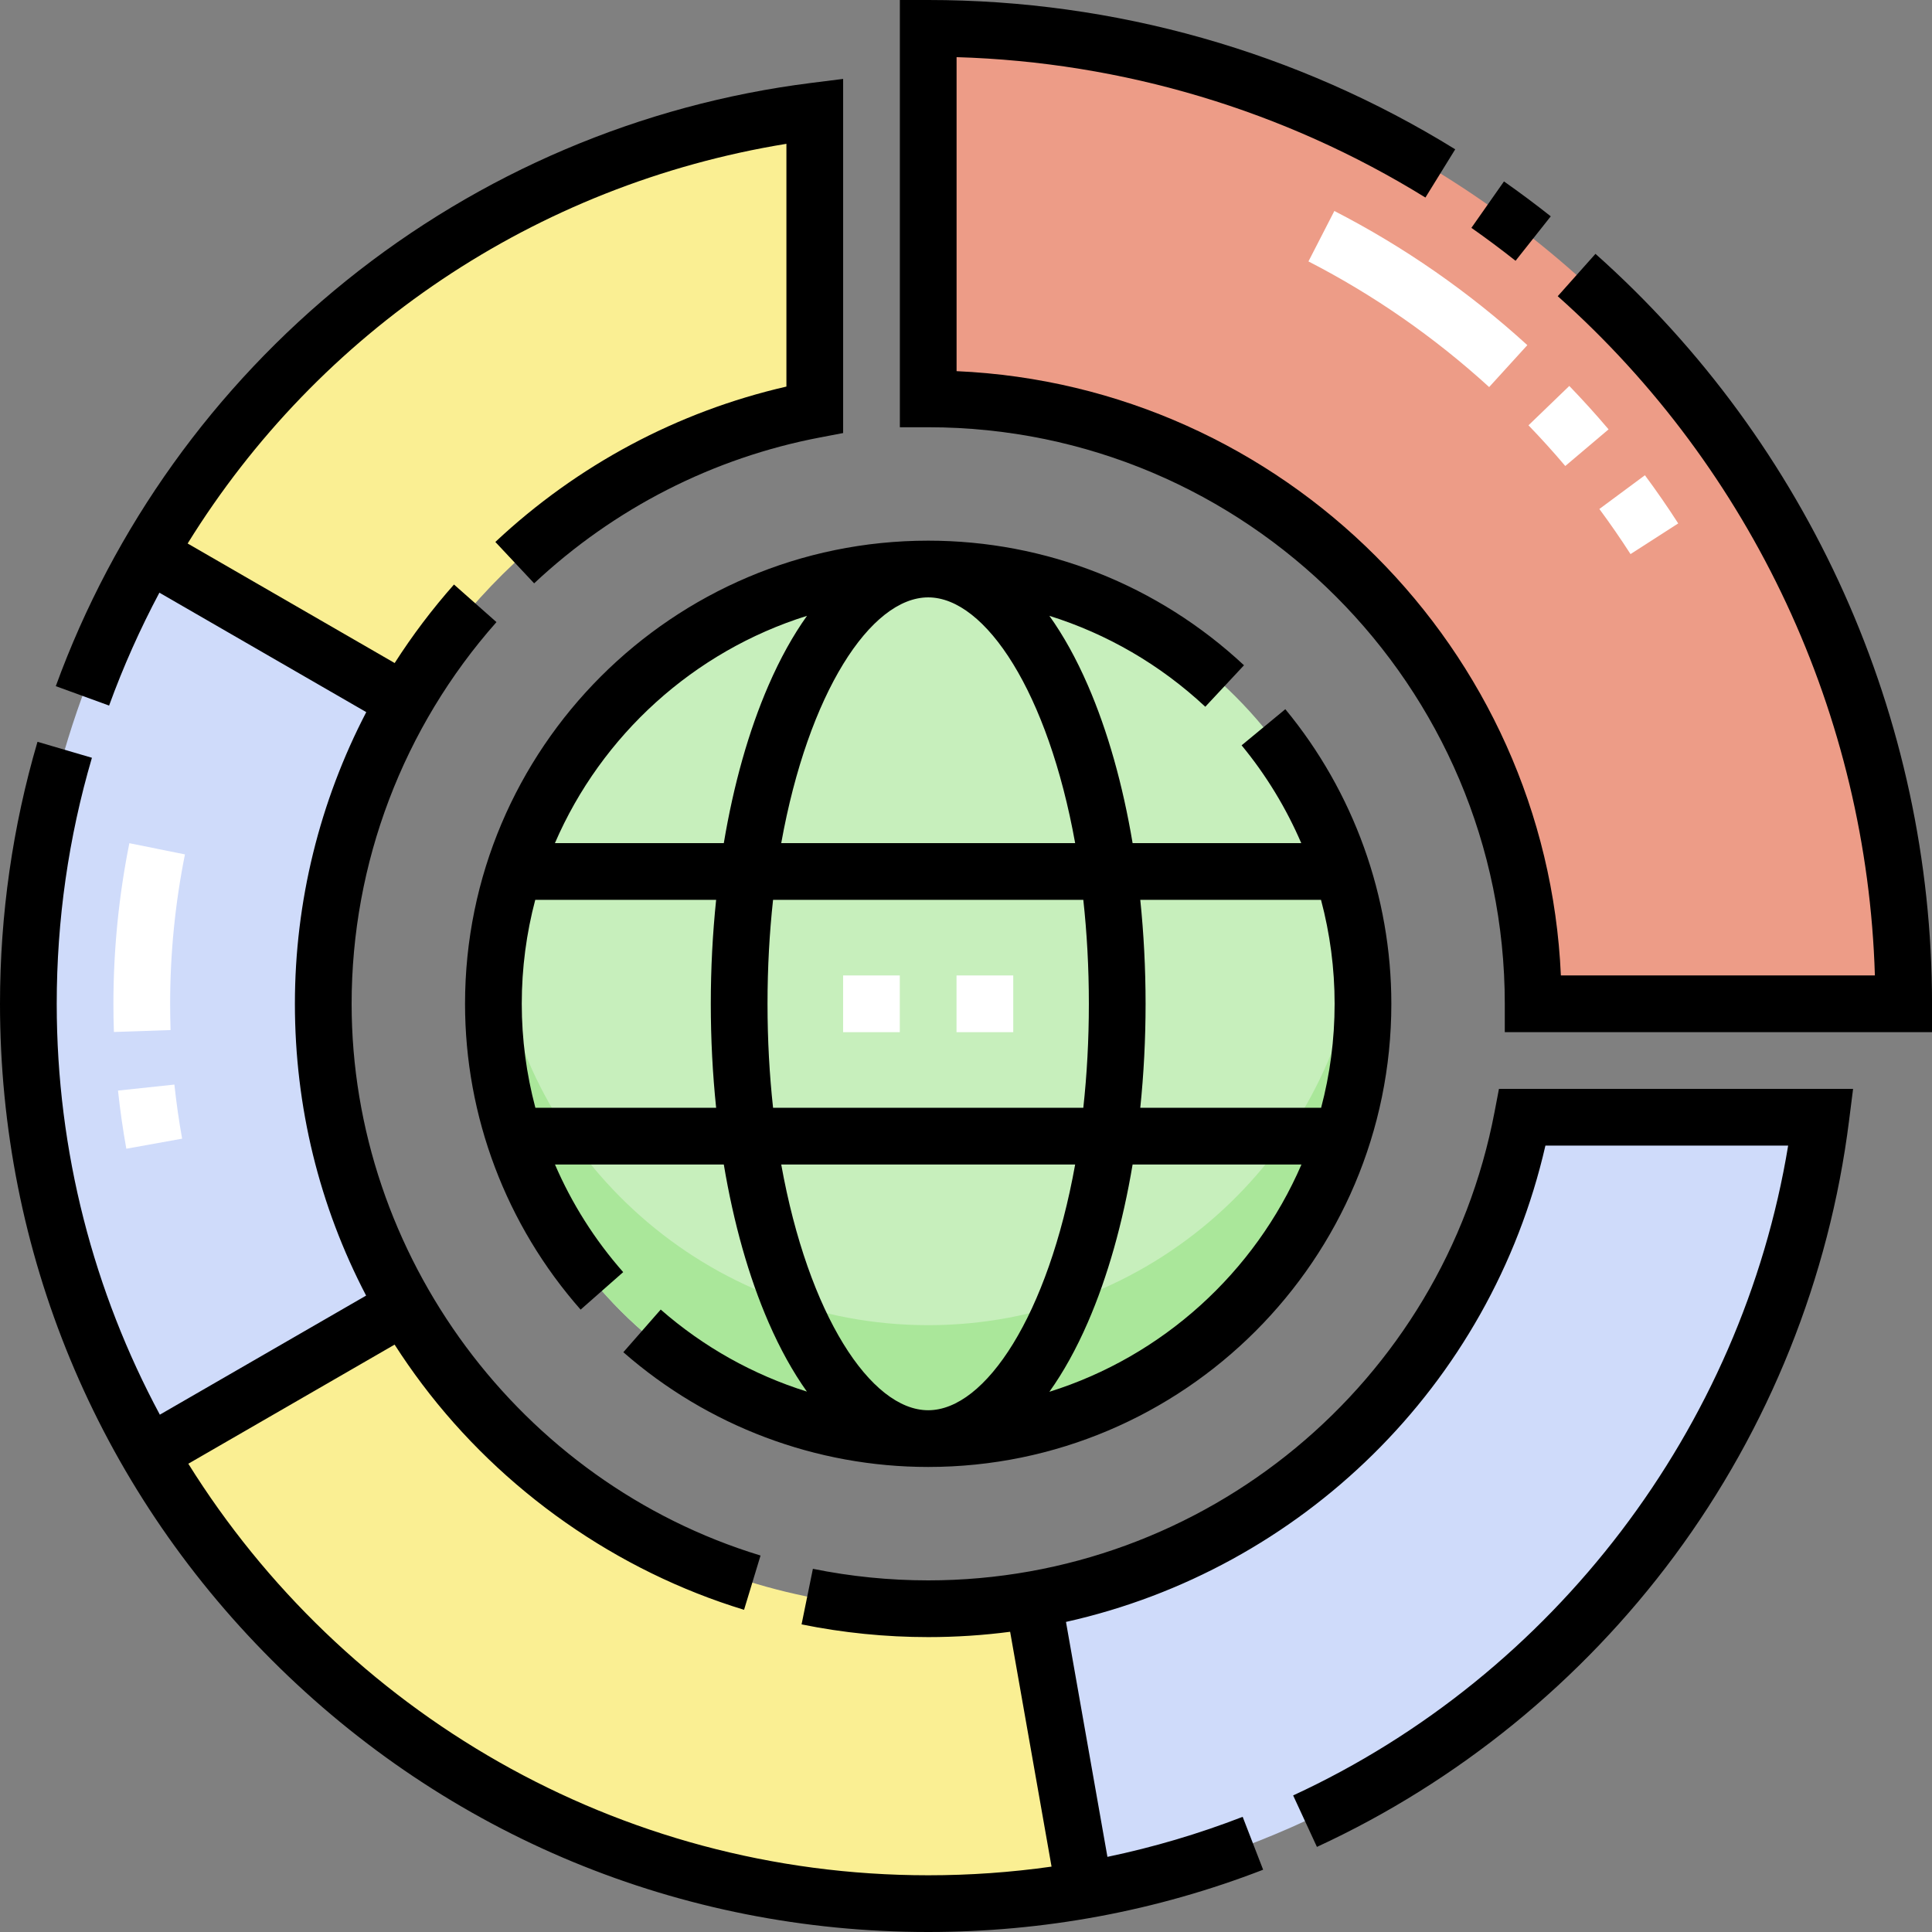 <svg xmlns="http://www.w3.org/2000/svg" width="64" height="64" viewBox="0 0 64 64" fill="none"><rect x="0" y="0" width="64" height="64" fill="#808080" stroke="none"/><g clip-path="url(#clip0_481_1333)"><path d="M26.99 13.568V3.679C17.552 4.866 9.489 10.466 4.929 18.346L13.396 23.235C16.265 18.288 21.188 14.673 26.99 13.568Z" fill="#FAEF93"></path><path d="M30.747 47.656C22.805 47.656 16.344 41.194 16.344 33.252C16.344 25.311 22.805 18.849 30.747 18.849C38.689 18.849 45.15 25.311 45.15 33.252C45.15 41.194 38.689 47.656 30.747 47.656Z" fill="#C7EFBC"></path><path d="M63.061 33.252C63.061 15.406 48.594 0.939 30.748 0.939V13.213C41.798 13.213 50.787 22.203 50.787 33.252H63.061Z" fill="#ED9C87"></path><path d="M10.709 33.252C10.709 29.605 11.688 26.184 13.398 23.235L4.929 18.346C2.392 22.731 0.939 27.822 0.939 33.252C0.939 38.683 2.392 43.774 4.93 48.159L13.397 43.27C11.688 40.321 10.709 36.899 10.709 33.252Z" fill="#CFDBFA"></path><path d="M30.748 53.291C23.345 53.291 16.867 49.256 13.397 43.27L4.93 48.159C10.084 57.067 19.715 63.06 30.748 63.06C32.514 63.06 34.243 62.905 35.925 62.611L34.228 52.988C33.097 53.187 31.935 53.291 30.748 53.291Z" fill="#FAEF93"></path><path d="M30.747 43.898C23.442 43.898 17.39 38.431 16.466 31.373C16.386 31.989 16.344 32.616 16.344 33.252C16.344 41.194 22.805 47.656 30.747 47.656C38.689 47.656 45.15 41.194 45.15 33.252C45.15 32.616 45.108 31.989 45.028 31.373C44.105 38.431 38.052 43.898 30.747 43.898Z" fill="#AAE79A"></path><path d="M60.321 37.01H50.432C48.883 45.144 42.401 51.551 34.228 52.988L35.925 62.61C48.708 60.372 58.688 49.991 60.321 37.01Z" fill="#CFDBFA"></path><path d="M41.209 22.038C38.356 19.376 34.641 17.91 30.748 17.91C22.288 17.91 15.405 24.793 15.405 33.252C15.405 36.982 16.765 40.58 19.234 43.383L20.644 42.141C19.699 41.069 18.94 39.864 18.384 38.575H23.977C24.3 40.508 24.8 42.289 25.46 43.807C25.842 44.685 26.268 45.451 26.729 46.098C24.958 45.543 23.307 44.624 21.887 43.381L20.649 44.794C23.447 47.245 27.033 48.595 30.748 48.595C39.208 48.595 46.09 41.712 46.09 33.252C46.09 29.7 44.843 26.234 42.578 23.493L41.13 24.69C41.944 25.676 42.606 26.769 43.106 27.93H37.519C37.195 25.997 36.695 24.216 36.035 22.698C35.652 21.816 35.225 21.048 34.762 20.4C36.669 20.997 38.433 22.017 39.927 23.412L41.209 22.038ZM23.723 36.697H17.735C17.439 35.581 17.284 34.424 17.284 33.252C17.284 32.062 17.44 30.908 17.731 29.808H23.723C23.607 30.925 23.546 32.079 23.546 33.252C23.546 34.426 23.607 35.58 23.723 36.697ZM18.382 27.93C19.927 24.354 22.979 21.575 26.733 20.4C26.27 21.048 25.843 21.816 25.46 22.698C24.8 24.216 24.3 25.997 23.977 27.93H18.382ZM30.748 46.716C28.843 46.716 26.774 43.551 25.879 38.575H35.616C34.721 43.551 32.652 46.716 30.748 46.716ZM37.773 29.808H43.76C44.058 30.926 44.211 32.084 44.211 33.252C44.211 34.443 44.055 35.597 43.764 36.697H37.773C37.888 35.58 37.949 34.426 37.949 33.252C37.949 32.079 37.888 30.925 37.773 29.808ZM43.113 38.575C41.568 42.151 38.516 44.93 34.762 46.105C35.225 45.457 35.652 44.688 36.035 43.807C36.695 42.289 37.195 40.508 37.519 38.575H43.113ZM36.07 33.252C36.07 34.46 36.005 35.611 35.886 36.697H25.609C25.49 35.611 25.425 34.46 25.425 33.252C25.425 32.045 25.49 30.894 25.609 29.808H35.886C36.005 30.894 36.07 32.045 36.07 33.252ZM35.616 27.93H25.879C26.774 22.954 28.843 19.789 30.748 19.789C32.652 19.789 34.721 22.954 35.616 27.93Z" fill="black"></path><path d="M51.371 7.166C50.868 6.768 50.346 6.379 49.821 6.01L48.742 7.548C49.238 7.896 49.73 8.263 50.205 8.639L51.371 7.166Z" fill="black"></path><path d="M52.852 8.409L51.602 9.812C58.053 15.556 61.849 23.712 62.108 32.313H51.706C51.227 21.492 42.509 12.774 31.688 12.295V1.893C37.194 2.056 42.545 3.656 47.219 6.544L48.206 4.946C42.971 1.71 36.934 0 30.748 0H29.809V14.153H30.748C41.28 14.153 49.848 22.721 49.848 33.252V34.192H64.001V33.252C64.001 23.773 59.937 14.717 52.852 8.409Z" fill="black"></path><path d="M49.509 36.834C47.796 45.826 39.906 52.352 30.748 52.352C29.462 52.352 28.177 52.223 26.928 51.969L26.553 53.81C27.926 54.089 29.337 54.231 30.748 54.231C31.666 54.231 32.572 54.171 33.462 54.055L34.834 61.834C33.489 62.025 32.124 62.121 30.748 62.121C20.418 62.121 11.34 56.667 6.238 48.488L13.072 44.542C13.358 44.987 13.661 45.424 13.983 45.851C16.648 49.39 20.436 52.044 24.648 53.327L25.194 51.529C17.218 49.101 11.648 41.585 11.648 33.252C11.648 28.593 13.352 24.102 16.446 20.608L15.039 19.363C14.313 20.183 13.657 21.053 13.074 21.964L6.216 18.004C10.562 10.979 17.732 6.119 26.051 4.764V12.806C22.449 13.632 19.129 15.402 16.409 17.953L17.694 19.324C20.346 16.837 23.621 15.166 27.166 14.491L27.93 14.345V2.614L26.873 2.747C21.235 3.457 15.909 5.722 11.47 9.297C7.091 12.826 3.764 17.471 1.848 22.73L3.614 23.373C4.086 22.075 4.645 20.827 5.28 19.633L12.133 23.59C10.591 26.553 9.769 29.862 9.769 33.252C9.769 36.665 10.578 39.951 12.128 42.918L5.295 46.863C3.117 42.806 1.879 38.171 1.879 33.252C1.879 30.479 2.271 27.737 3.045 25.102L1.242 24.573C0.418 27.379 0 30.3 0 33.252C0 41.465 3.198 49.187 9.006 54.994C14.813 60.802 22.535 64 30.748 64C34.573 64 38.307 63.306 41.843 61.937L41.165 60.185C39.705 60.75 38.209 61.192 36.685 61.511L35.312 53.728C43.088 51.994 49.369 45.919 51.194 37.949H59.235C57.696 47.296 51.492 55.479 42.837 59.476L43.625 61.181C48.299 59.023 52.395 55.688 55.47 51.537C58.599 47.313 60.598 42.33 61.252 37.127L61.386 36.07H49.655L49.509 36.834Z" fill="black"></path><path d="M54.013 18.355C53.687 17.848 53.339 17.345 52.981 16.861L54.49 15.743C54.873 16.26 55.245 16.797 55.593 17.339L54.013 18.355ZM51.852 15.437C51.463 14.977 51.053 14.524 50.633 14.089L51.985 12.785C52.433 13.249 52.871 13.733 53.286 14.223L51.852 15.437ZM49.33 12.822C47.517 11.169 45.503 9.769 43.344 8.66L44.202 6.989C46.509 8.174 48.66 9.669 50.595 11.433L49.33 12.822Z" fill="white"></path><path d="M4.185 38.053C4.07 37.419 3.978 36.77 3.909 36.127L5.777 35.928C5.841 36.526 5.927 37.129 6.033 37.72L4.185 38.053ZM3.773 34.186C3.762 33.877 3.757 33.563 3.757 33.252C3.757 31.466 3.935 29.676 4.285 27.932L6.127 28.303C5.801 29.924 5.636 31.59 5.636 33.252C5.636 33.542 5.641 33.834 5.65 34.122L3.773 34.186Z" fill="white"></path><path d="M33.565 34.192H31.686V32.313H33.565V34.192ZM29.807 34.192H27.929V32.313H29.807V34.192Z" fill="white"></path></g><defs><clipPath id="clip0_481_1333"><rect width="64" height="64" fill="white"></rect></clipPath></defs></svg>